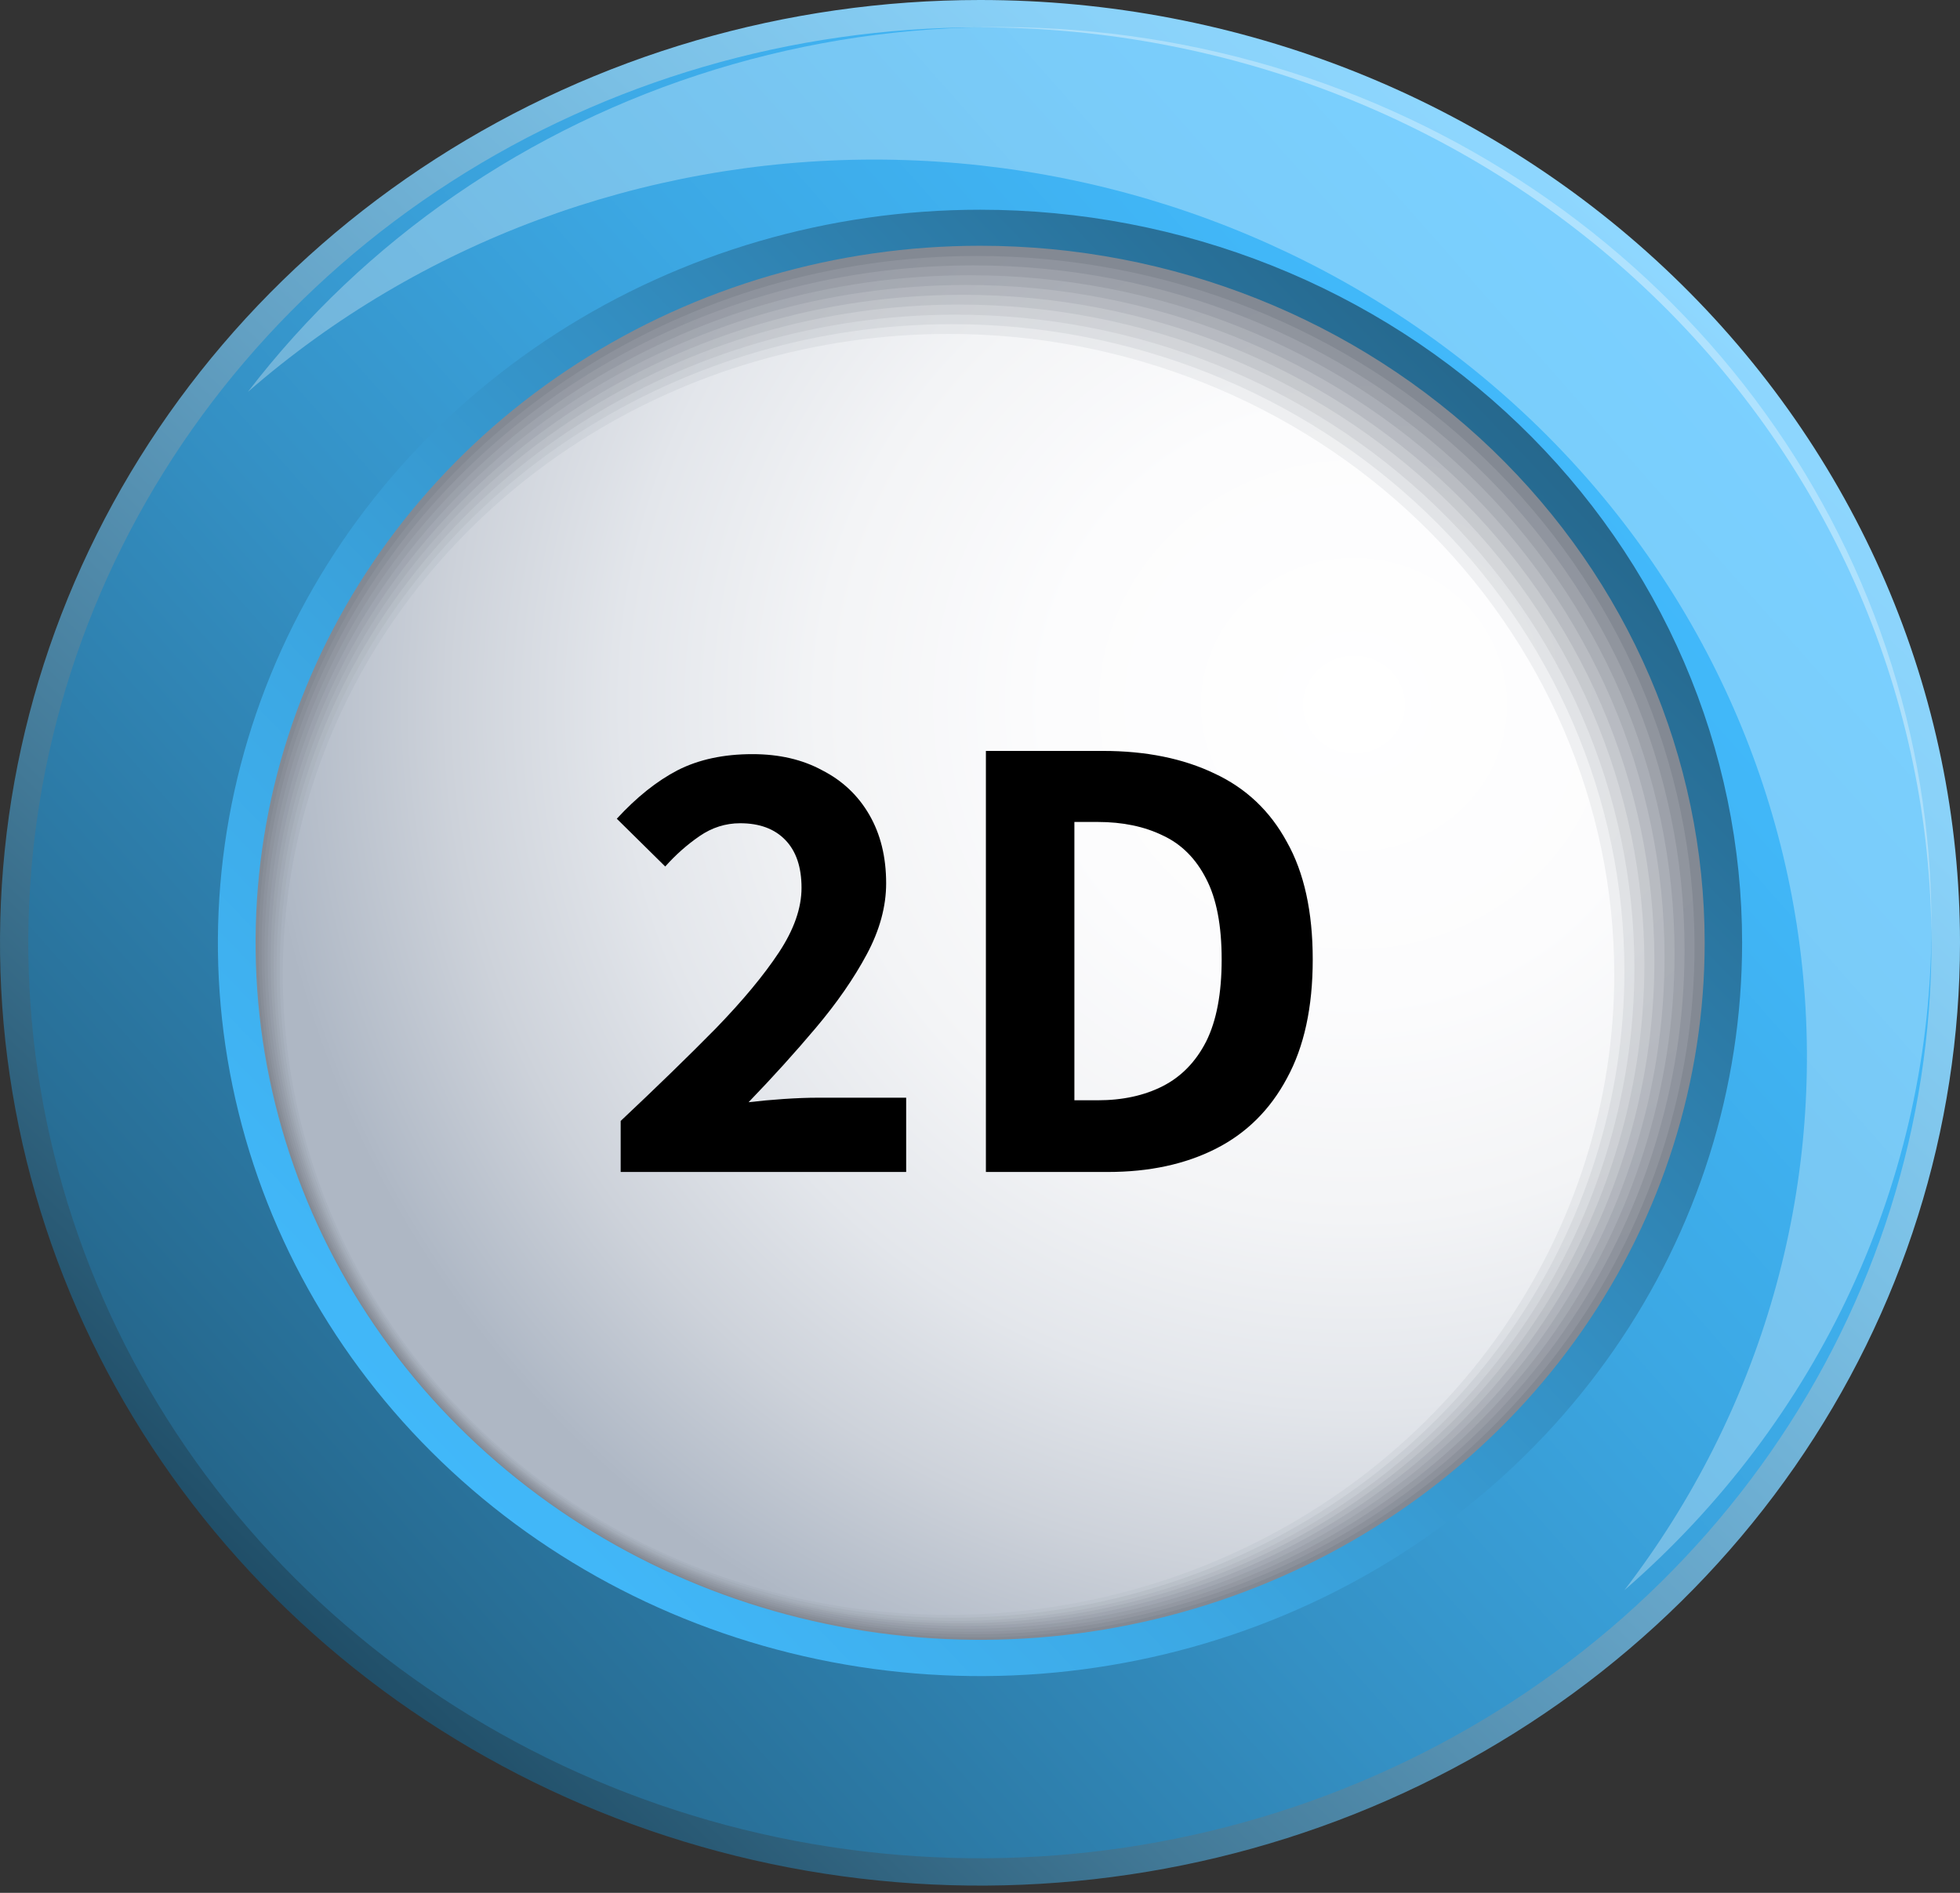 <?xml version="1.0" encoding="UTF-8"?>
<svg xmlns="http://www.w3.org/2000/svg" width="88" height="85" viewBox="0 0 88 85" fill="none">
  <rect x="0" y="0" width="88" height="85" fill="#333333" stroke="none"/>
  <path d="M88 42.338C88 50.712 85.419 58.897 80.584 65.86C75.749 72.823 68.877 78.249 60.837 81.453C52.797 84.658 43.949 85.496 35.414 83.862C26.879 82.228 19.039 78.195 12.885 72.273C6.732 66.352 2.542 58.807 0.845 50.594C-0.852 42.381 0.02 33.868 3.351 26.132C6.682 18.396 12.322 11.784 19.559 7.133C26.795 2.481 35.303 -0.001 44.005 3.28204e-07C49.783 2.85115e-07 55.505 1.095 60.843 3.223C66.181 5.351 71.031 8.469 75.116 12.401C79.202 16.332 82.442 21 84.653 26.136C86.863 31.273 88.001 36.778 88 42.338Z" fill="url(#paint0_linear_696_221)"></path>
  <path d="M86.718 42.338C86.718 50.468 84.213 58.417 79.518 65.177C74.823 71.938 68.151 77.207 60.344 80.318C52.538 83.43 43.947 84.244 35.66 82.658C27.372 81.071 19.759 77.156 13.784 71.407C7.809 65.657 3.74 58.332 2.092 50.358C0.443 42.383 1.289 34.118 4.523 26.606C7.757 19.094 13.233 12.674 20.259 8.156C27.284 3.639 35.545 1.228 43.995 1.228C55.326 1.228 66.192 5.559 74.205 13.269C82.217 20.978 86.718 31.435 86.718 42.338Z" fill="url(#paint1_linear_696_221)"></path>
  <g style="mix-blend-mode:overlay" opacity="0.3">
    <path d="M86.718 41.537C86.723 33.049 83.943 24.776 78.774 17.898C73.605 11.021 66.31 5.889 57.931 3.235C49.552 0.582 40.516 0.542 32.112 3.121C23.708 5.7 16.365 10.767 11.13 17.598C18.83 10.887 28.847 7.169 39.236 7.166C49.625 7.163 59.644 10.876 67.347 17.584C75.051 24.291 79.888 33.514 80.92 43.461C81.952 53.408 79.105 63.37 72.932 71.41C77.277 67.638 80.749 63.029 83.124 57.883C85.499 52.737 86.724 47.168 86.718 41.537Z" fill="white"></path>
  </g>
  <path d="M78.217 42.338C78.219 48.85 76.213 55.217 72.453 60.632C68.694 66.047 63.35 70.268 57.097 72.761C50.844 75.253 43.964 75.906 37.326 74.635C30.688 73.365 24.59 70.229 19.805 65.624C15.019 61.02 11.76 55.152 10.44 48.765C9.12 42.378 9.798 35.757 12.388 29.741C14.979 23.725 19.366 18.582 24.993 14.965C30.621 11.348 37.237 9.417 44.006 9.418C48.498 9.418 52.948 10.269 57.099 11.923C61.25 13.577 65.022 16.002 68.199 19.059C71.376 22.116 73.896 25.745 75.615 29.739C77.334 33.734 78.218 38.015 78.217 42.338Z" fill="url(#paint2_linear_696_221)"></path>
  <path d="M76.536 42.338C76.536 48.529 74.628 54.58 71.053 59.728C67.479 64.875 62.398 68.887 56.454 71.257C50.51 73.626 43.969 74.246 37.659 73.038C31.349 71.83 25.552 68.849 21.003 64.471C16.454 60.094 13.355 54.516 12.1 48.444C10.845 42.373 11.489 36.079 13.951 30.359C16.413 24.64 20.583 19.751 25.933 16.312C31.282 12.872 37.572 11.036 44.005 11.036C52.633 11.036 60.907 14.334 67.008 20.204C73.108 26.075 76.536 34.036 76.536 42.338Z" fill="#838993"></path>
  <path d="M76.081 42.496C76.084 48.631 74.197 54.63 70.657 59.732C67.117 64.835 62.083 68.813 56.194 71.163C50.304 73.513 43.822 74.129 37.568 72.934C31.314 71.74 25.569 68.787 21.059 64.45C16.549 60.112 13.478 54.586 12.233 48.569C10.988 42.552 11.625 36.314 14.064 30.646C16.503 24.977 20.635 20.132 25.936 16.723C31.238 13.315 37.471 11.495 43.847 11.495C52.393 11.494 60.591 14.759 66.636 20.573C72.681 26.386 76.078 34.272 76.081 42.496Z" fill="url(#paint3_radial_696_221)"></path>
  <path d="M75.632 42.654C75.632 48.734 73.758 54.677 70.248 59.731C66.738 64.786 61.748 68.726 55.911 71.052C50.074 73.379 43.65 73.987 37.454 72.8C31.257 71.614 25.565 68.686 21.098 64.387C16.631 60.088 13.588 54.61 12.357 48.647C11.125 42.685 11.758 36.504 14.177 30.888C16.595 25.271 20.691 20.471 25.944 17.094C31.198 13.717 37.375 11.916 43.693 11.917C52.164 11.918 60.288 15.157 66.278 20.921C72.267 26.686 75.632 34.503 75.632 42.654Z" fill="url(#paint4_radial_696_221)"></path>
  <path d="M75.183 42.812C75.184 48.837 73.328 54.727 69.85 59.737C66.371 64.747 61.427 68.652 55.642 70.957C49.857 73.263 43.492 73.866 37.351 72.69C31.21 71.514 25.569 68.612 21.142 64.351C16.715 60.09 13.701 54.661 12.481 48.752C11.261 42.843 11.89 36.718 14.289 31.152C16.687 25.587 20.746 20.831 25.954 17.485C31.162 14.14 37.284 12.357 43.545 12.36C51.937 12.362 59.984 15.572 65.917 21.283C71.85 26.994 75.183 34.738 75.183 42.812Z" fill="url(#paint5_radial_696_221)"></path>
  <path d="M74.734 42.97C74.734 48.938 72.895 54.772 69.449 59.734C66.004 64.696 61.106 68.563 55.376 70.847C49.646 73.131 43.341 73.728 37.258 72.564C31.175 71.4 25.588 68.526 21.202 64.306C16.817 60.086 13.83 54.71 12.62 48.857C11.41 43.004 12.031 36.937 14.405 31.424C16.778 25.91 20.797 21.198 25.954 17.882C31.111 14.566 37.174 12.797 43.376 12.797C51.693 12.797 59.669 15.976 65.549 21.634C71.43 27.293 74.734 34.968 74.734 42.97Z" fill="url(#paint6_radial_696_221)"></path>
  <path d="M74.279 43.118C74.281 49.03 72.462 54.809 69.05 59.726C65.638 64.643 60.787 68.475 55.112 70.739C49.436 73.003 43.19 73.596 37.164 72.444C31.137 71.292 25.602 68.446 21.256 64.267C16.911 60.087 13.952 54.761 12.752 48.963C11.553 43.165 12.167 37.155 14.518 31.693C16.869 26.231 20.85 21.562 25.959 18.277C31.067 14.993 37.073 13.239 43.217 13.239C51.453 13.239 59.352 16.387 65.177 21.99C71.002 27.593 74.276 35.193 74.279 43.118Z" fill="url(#paint7_radial_696_221)"></path>
  <path d="M73.83 43.287C73.83 49.143 72.025 54.868 68.644 59.737C65.262 64.607 60.456 68.402 54.833 70.643C49.209 72.884 43.022 73.47 37.053 72.327C31.083 71.184 25.6 68.363 21.297 64.222C16.994 60.08 14.063 54.804 12.877 49.06C11.69 43.316 12.3 37.362 14.63 31.952C16.96 26.541 20.905 21.918 25.966 18.665C31.027 15.412 36.977 13.676 43.063 13.677C47.104 13.677 51.105 14.443 54.839 15.931C58.572 17.419 61.964 19.6 64.821 22.35C67.678 25.099 69.944 28.363 71.49 31.956C73.035 35.548 73.831 39.398 73.83 43.287Z" fill="url(#paint8_radial_696_221)"></path>
  <path d="M73.381 43.445C73.384 49.247 71.599 54.919 68.251 59.745C64.904 64.57 60.144 68.332 54.574 70.554C49.004 72.776 42.874 73.359 36.96 72.229C31.046 71.099 25.613 68.306 21.349 64.204C17.085 60.102 14.18 54.876 13.004 49.185C11.827 43.495 12.43 37.597 14.738 32.236C17.045 26.876 20.953 22.295 25.966 19.072C30.98 15.849 36.875 14.129 42.904 14.13C50.985 14.13 58.736 17.218 64.451 22.716C70.166 28.213 73.378 35.669 73.381 43.445Z" fill="url(#paint9_radial_696_221)"></path>
  <path d="M72.932 43.598C72.933 49.343 71.163 54.959 67.847 59.736C64.531 64.513 59.817 68.237 54.301 70.436C48.786 72.635 42.716 73.211 36.86 72.091C31.004 70.971 25.625 68.205 21.403 64.143C17.181 60.081 14.305 54.906 13.14 49.271C11.975 43.637 12.572 37.797 14.857 32.489C17.142 27.181 21.011 22.645 25.975 19.453C30.939 16.261 36.775 14.557 42.746 14.557C50.751 14.557 58.428 17.617 64.089 23.063C69.749 28.509 72.93 35.895 72.932 43.598Z" fill="url(#paint10_radial_696_221)"></path>
  <path d="M72.477 43.756C72.477 49.444 70.724 55.005 67.439 59.735C64.154 64.465 59.486 68.151 54.024 70.328C48.562 72.505 42.552 73.074 36.753 71.964C30.955 70.853 25.629 68.114 21.449 64.091C17.269 60.068 14.423 54.943 13.27 49.363C12.117 43.784 12.71 38.001 14.973 32.746C17.236 27.49 21.069 22.999 25.985 19.839C30.901 16.68 36.68 14.994 42.592 14.995C50.519 14.996 58.12 18.027 63.724 23.42C69.329 28.814 72.477 36.129 72.477 43.756Z" fill="url(#paint11_radial_696_221)"></path>
  <path d="M27.867 52.629V50.338C29.491 48.81 30.912 47.428 32.13 46.191C33.348 44.934 34.296 43.793 34.972 42.769C35.649 41.744 35.987 40.777 35.987 39.869C35.987 38.941 35.746 38.225 35.262 37.723C34.779 37.22 34.102 36.969 33.232 36.969C32.575 36.969 31.966 37.162 31.405 37.549C30.845 37.935 30.332 38.39 29.868 38.912L27.693 36.766C28.583 35.799 29.491 35.074 30.419 34.591C31.367 34.107 32.488 33.866 33.783 33.866C34.982 33.866 36.026 34.107 36.915 34.591C37.824 35.055 38.53 35.722 39.032 36.592C39.535 37.462 39.786 38.486 39.786 39.666C39.786 40.71 39.496 41.773 38.916 42.856C38.336 43.938 37.573 45.04 36.625 46.162C35.697 47.264 34.692 48.375 33.609 49.497C34.093 49.439 34.615 49.39 35.175 49.352C35.755 49.313 36.268 49.294 36.712 49.294H40.685V52.629H27.867ZM44.265 52.629V33.721H49.514C51.447 33.721 53.12 34.059 54.531 34.736C55.942 35.393 57.025 36.418 57.779 37.81C58.552 39.182 58.939 40.942 58.939 43.088C58.939 45.234 58.552 47.012 57.779 48.424C57.025 49.835 55.962 50.889 54.589 51.585C53.216 52.281 51.602 52.629 49.746 52.629H44.265ZM48.238 49.41H49.282C50.403 49.41 51.38 49.197 52.211 48.772C53.042 48.346 53.69 47.679 54.154 46.771C54.618 45.843 54.85 44.615 54.85 43.088C54.85 41.56 54.618 40.352 54.154 39.463C53.69 38.554 53.042 37.906 52.211 37.52C51.38 37.114 50.403 36.911 49.282 36.911H48.238V49.41Z" fill="black"></path>
  <defs>
    <linearGradient id="paint0_linear_696_221" x1="75.057" y1="12.017" x2="13.315" y2="77.129" gradientUnits="userSpaceOnUse">
      <stop stop-color="#8ED7FF"></stop>
      <stop offset="0.12" stop-color="#89D1F8"></stop>
      <stop offset="0.3" stop-color="#7ABFE4"></stop>
      <stop offset="0.51" stop-color="#63A1C4"></stop>
      <stop offset="0.75" stop-color="#427997"></stop>
      <stop offset="1" stop-color="#1A4760"></stop>
    </linearGradient>
    <linearGradient id="paint1_linear_696_221" x1="76.93" y1="15.342" x2="9.644" y2="74.928" gradientUnits="userSpaceOnUse">
      <stop stop-color="#43BCFF"></stop>
      <stop offset="0.14" stop-color="#41B7F8"></stop>
      <stop offset="0.35" stop-color="#3CA8E4"></stop>
      <stop offset="0.59" stop-color="#3490C4"></stop>
      <stop offset="0.87" stop-color="#286F97"></stop>
      <stop offset="1" stop-color="#225E80"></stop>
    </linearGradient>
    <linearGradient id="paint2_linear_696_221" x1="11.437" y1="71.352" x2="71.754" y2="13.316" gradientUnits="userSpaceOnUse">
      <stop stop-color="#43BCFF"></stop>
      <stop offset="0.14" stop-color="#41B7F8"></stop>
      <stop offset="0.35" stop-color="#3CA8E4"></stop>
      <stop offset="0.59" stop-color="#3490C4"></stop>
      <stop offset="0.87" stop-color="#286F97"></stop>
      <stop offset="1" stop-color="#225E80"></stop>
    </linearGradient>
    <radialGradient id="paint3_radial_696_221" cx="0" cy="0" r="1" gradientUnits="userSpaceOnUse" gradientTransform="translate(63.467 29.404) scale(52.895 50.897)">
      <stop stop-color="#91969F"></stop>
      <stop offset="0.65" stop-color="#8E939D"></stop>
      <stop offset="1" stop-color="#888E98"></stop>
    </radialGradient>
    <radialGradient id="paint4_radial_696_221" cx="0" cy="0" r="1" gradientUnits="userSpaceOnUse" gradientTransform="translate(63.127 29.683) scale(52.413 50.433)">
      <stop stop-color="#9FA3AB"></stop>
      <stop offset="0.5" stop-color="#9CA0A9"></stop>
      <stop offset="0.86" stop-color="#9398A2"></stop>
      <stop offset="1" stop-color="#8D939E"></stop>
    </radialGradient>
    <radialGradient id="paint5_radial_696_221" cx="0" cy="0" r="1" gradientUnits="userSpaceOnUse" gradientTransform="translate(62.793 29.958) scale(51.931 49.969)">
      <stop stop-color="#ACB0B7"></stop>
      <stop offset="0.43" stop-color="#A9ADB5"></stop>
      <stop offset="0.74" stop-color="#A0A5AE"></stop>
      <stop offset="1" stop-color="#9198A3"></stop>
    </radialGradient>
    <radialGradient id="paint6_radial_696_221" cx="0" cy="0" r="1" gradientUnits="userSpaceOnUse" gradientTransform="translate(62.459 30.237) scale(51.449 49.506)">
      <stop stop-color="#BABDC3"></stop>
      <stop offset="0.39" stop-color="#B7BAC1"></stop>
      <stop offset="0.66" stop-color="#AEB2BA"></stop>
      <stop offset="0.91" stop-color="#9EA4AF"></stop>
      <stop offset="1" stop-color="#969DA9"></stop>
    </radialGradient>
    <radialGradient id="paint7_radial_696_221" cx="0" cy="0" r="1" gradientUnits="userSpaceOnUse" gradientTransform="translate(62.125 30.511) scale(50.967 49.042)">
      <stop stop-color="#C8CBCF"></stop>
      <stop offset="0.36" stop-color="#C5C8CD"></stop>
      <stop offset="0.61" stop-color="#BCC0C6"></stop>
      <stop offset="0.83" stop-color="#ACB2BB"></stop>
      <stop offset="1" stop-color="#9BA3AE"></stop>
    </radialGradient>
    <radialGradient id="paint8_radial_696_221" cx="0" cy="0" r="1" gradientUnits="userSpaceOnUse" gradientTransform="translate(61.785 30.79) scale(50.491 48.583)">
      <stop stop-color="#D6D8DB"></stop>
      <stop offset="0.33" stop-color="#D3D5D9"></stop>
      <stop offset="0.57" stop-color="#CACDD2"></stop>
      <stop offset="0.78" stop-color="#BABFC7"></stop>
      <stop offset="0.97" stop-color="#A4ACB7"></stop>
      <stop offset="1" stop-color="#A0A8B4"></stop>
    </radialGradient>
    <radialGradient id="paint9_radial_696_221" cx="0" cy="0" r="1" gradientUnits="userSpaceOnUse" gradientTransform="translate(61.451 31.064) scale(50.009 48.12)">
      <stop stop-color="#E3E5E7"></stop>
      <stop offset="0.31" stop-color="#E0E2E5"></stop>
      <stop offset="0.54" stop-color="#D7DADE"></stop>
      <stop offset="0.74" stop-color="#C7CCD3"></stop>
      <stop offset="0.92" stop-color="#B1B9C2"></stop>
      <stop offset="1" stop-color="#A4ADB9"></stop>
    </radialGradient>
    <radialGradient id="paint10_radial_696_221" cx="0" cy="0" r="1" gradientUnits="userSpaceOnUse" gradientTransform="translate(61.117 31.344) scale(49.527 47.656)">
      <stop stop-color="#F1F2F3"></stop>
      <stop offset="0.3" stop-color="#EEEFF1"></stop>
      <stop offset="0.51" stop-color="#E5E7EA"></stop>
      <stop offset="0.7" stop-color="#D5D9DF"></stop>
      <stop offset="0.87" stop-color="#BFC6CF"></stop>
      <stop offset="1" stop-color="#A9B2BF"></stop>
    </radialGradient>
    <radialGradient id="paint11_radial_696_221" cx="0" cy="0" r="1" gradientUnits="userSpaceOnUse" gradientTransform="translate(60.777 31.618) scale(49.045 47.192)">
      <stop stop-color="white"></stop>
      <stop offset="0.28" stop-color="#FCFCFD"></stop>
      <stop offset="0.49" stop-color="#F3F4F6"></stop>
      <stop offset="0.67" stop-color="#E3E6EB"></stop>
      <stop offset="0.83" stop-color="#CDD2DA"></stop>
      <stop offset="0.99" stop-color="#B0B9C6"></stop>
      <stop offset="1" stop-color="#AEB7C4"></stop>
    </radialGradient>
  </defs>
</svg>
